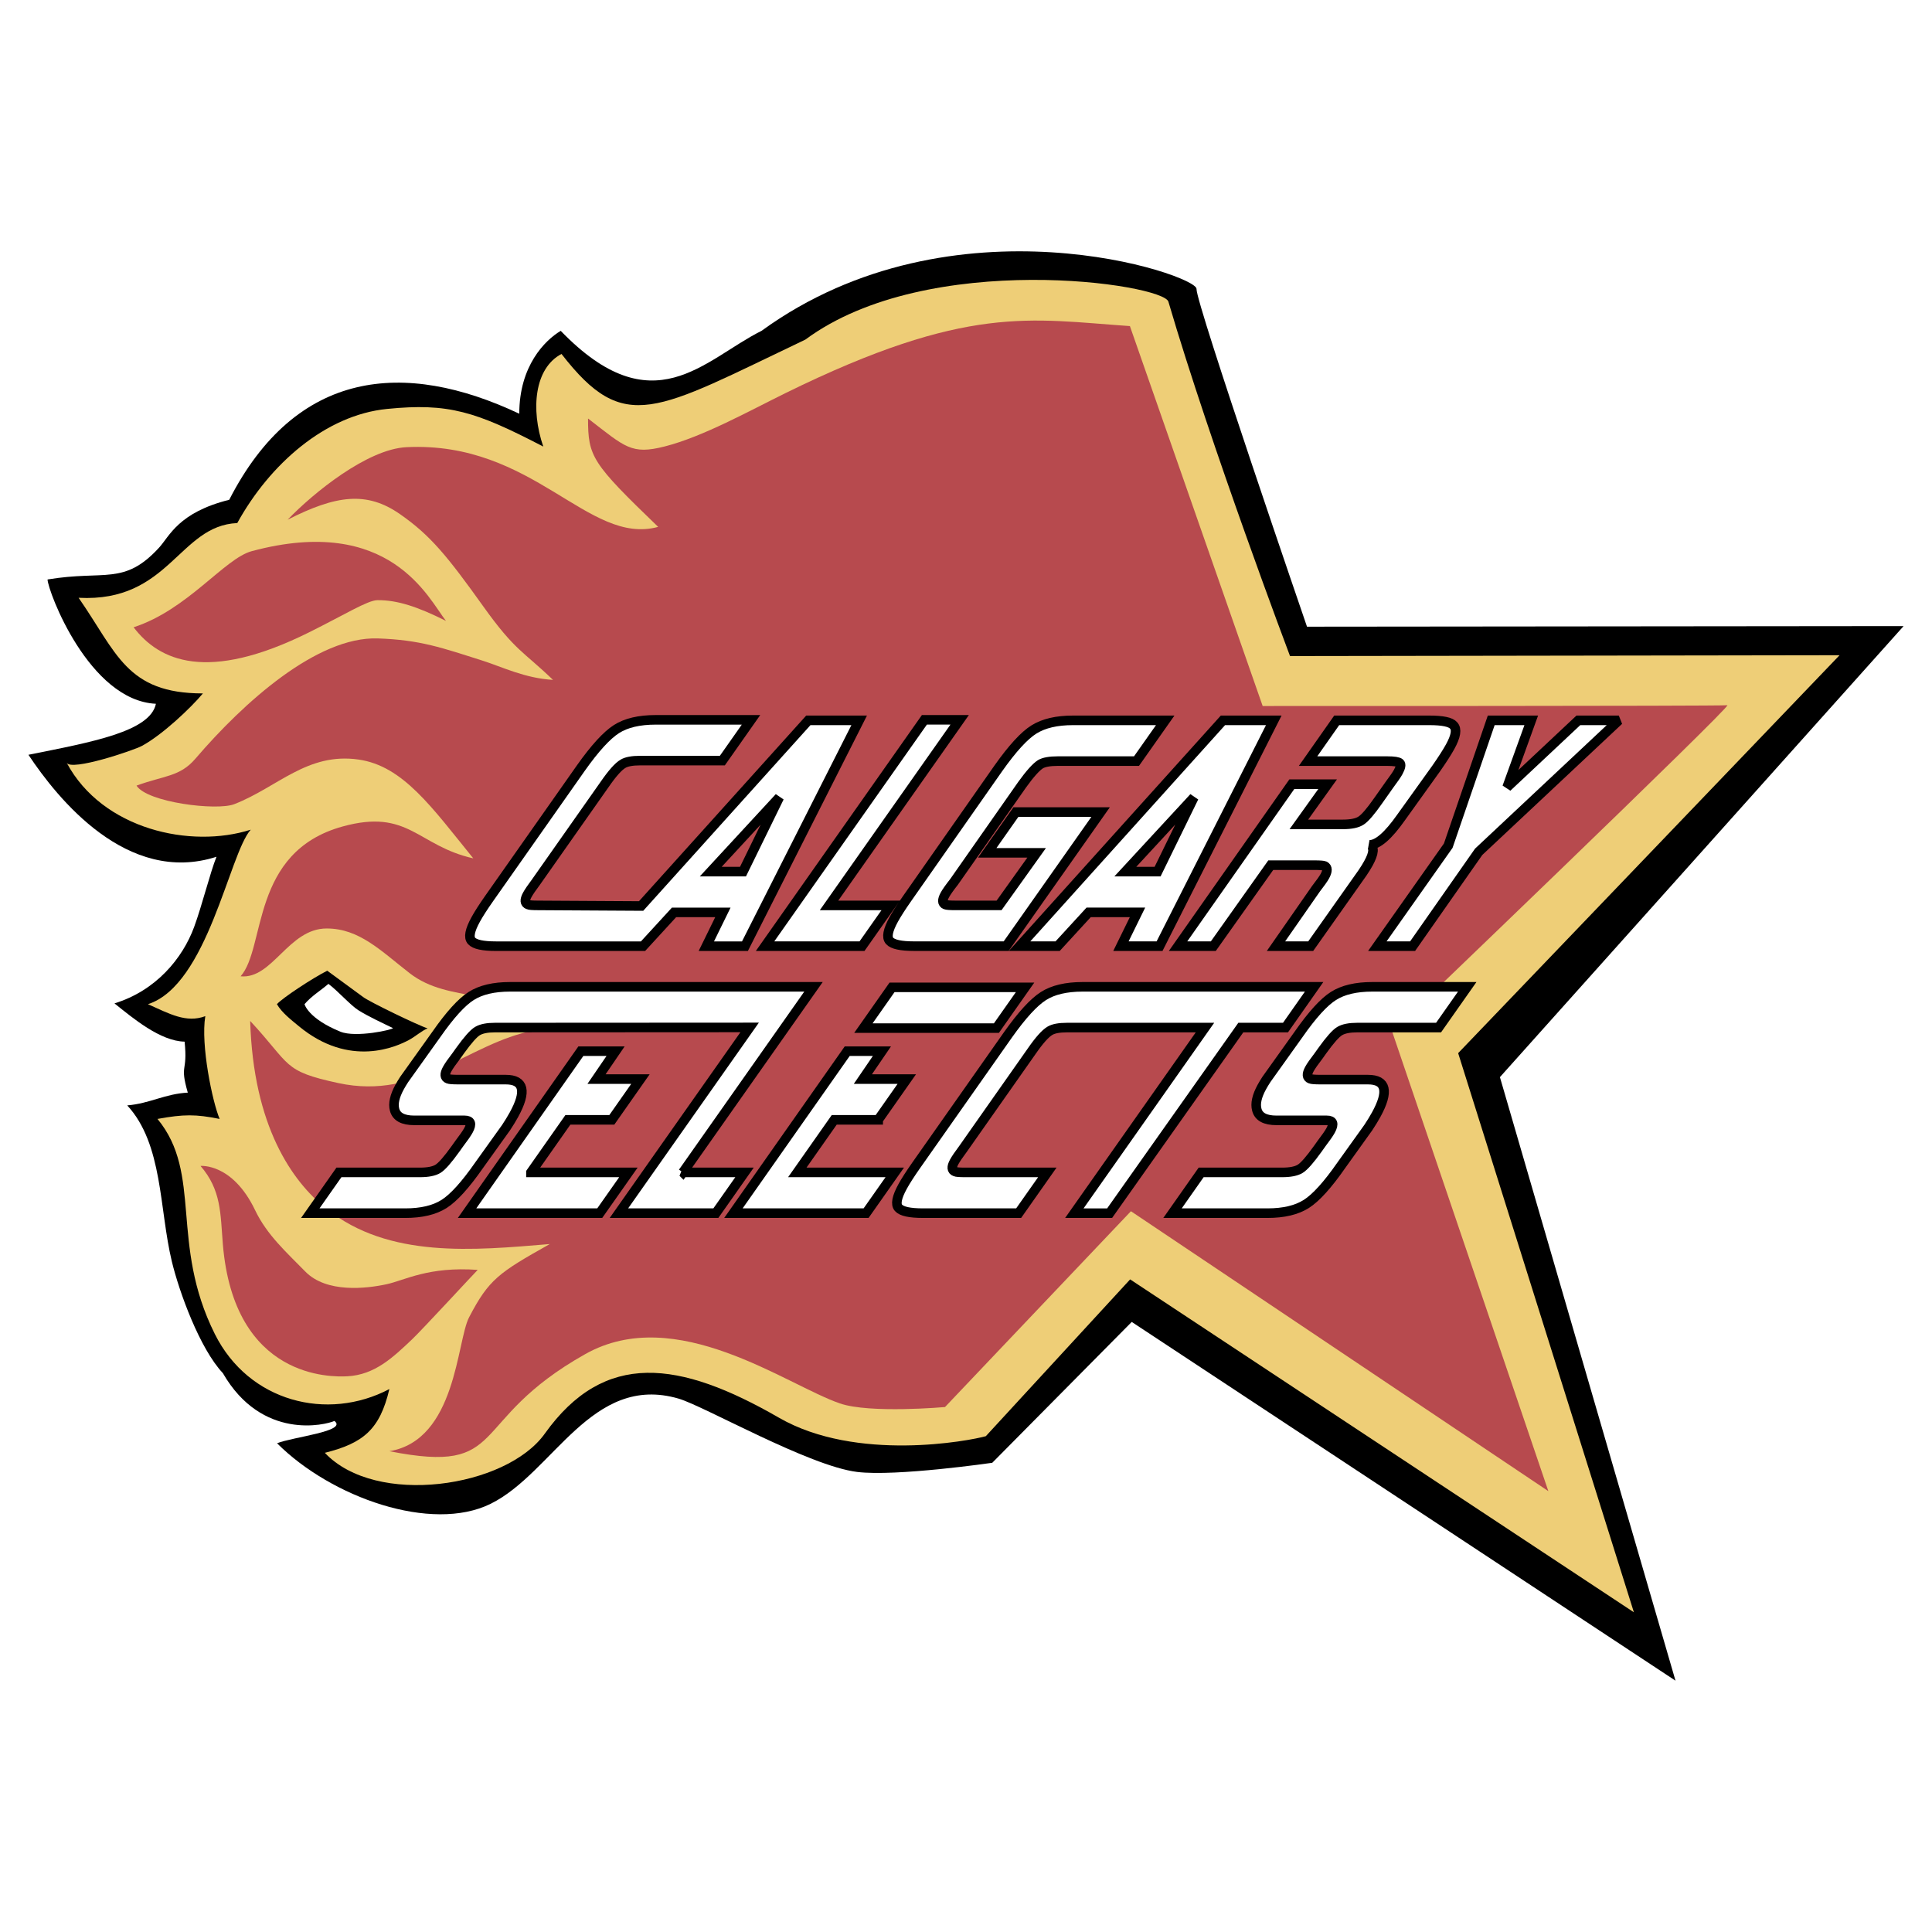 <svg xmlns="http://www.w3.org/2000/svg" width="2500" height="2500" viewBox="0 0 192.756 192.756"><g fill-rule="evenodd" clip-rule="evenodd"><path fill="#fff" d="M0 0h192.756v192.756H0V0z"/><path d="M189.922 62.466l-59.523.058s-11.094-32.298-11.023-33.702-24.239-9.727-43.399 4.186c-5.759 2.88-10.812 9.54-20.034 0-1.59.954-4.135 3.499-4.135 8.269-11.449-5.406-22.26-4.453-28.938 8.586-5.088 1.271-5.957 3.637-6.996 4.771-3.498 3.816-5.406 2.226-11.13 3.18.035 1.171 4.134 12.084 10.812 12.402-.577 2.777-6.36 3.816-12.72 5.089 2.914 4.38 9.858 13.037 18.763 10.175-.636 1.59-1.441 4.859-2.227 6.996-1.157 3.152-3.816 6.36-7.95 7.632 1.844 1.479 4.58 3.773 6.996 3.816.329 3.176-.524 2.152.318 5.088-2.28.117-3.771 1.082-6.042 1.273 3.576 3.877 3.178 10.303 4.453 15.582.734 3.043 2.783 8.682 5.088 11.131 3.896 6.756 10.256 5.166 11.13 4.77 1.352 1.033-4.134 1.59-5.724 2.225 5.406 5.406 15.405 8.955 21.307 6.043 6.255-3.086 10.065-13.039 18.762-10.494 2.54.744 12.999 6.725 17.809 7.314 3.9.477 13.478-.914 13.478-.914l13.916-14.053 54.252 35.793-17.518-60.217 40.275-44.999zM33.959 102.93c-3.22-1.311-3.577-2.742-3.577-2.742.715-.834 1.55-1.312 2.385-2.027.954.715 2.21 2.141 2.987 2.629.98.619 2.399 1.273 3.452 1.783.014.154-3.695.989-5.247.357z"/><path d="M183.535 65.372l-54.83.084s-7.906-20.944-12.131-35.349c-.449-1.789-23.982-5.287-36.225 3.776-15.026 7.155-18.014 9.568-24.328 1.431-2.686 1.414-3.101 5.486-1.82 9.24-6.766-3.516-9.445-4.366-15.591-3.754-6.132.61-11.687 5.486-14.938 11.386-5.835.25-6.766 7.933-15.83 7.456 3.816 5.486 4.77 9.541 12.402 9.541-1.192 1.431-4.038 4.13-6.088 5.237-.817.442-7.041 2.548-7.506 1.68 3.578 6.678 12.402 8.586 18.365 6.678-2.147 2.385-4.293 15.502-10.256 17.411 2.146.953 3.816 1.908 5.724 1.193-.477 2.861.716 8.586 1.431 10.254-2.385-.477-3.578-.477-6.201 0 4.529 5.492 1.193 12.402 5.724 21.467 3.384 6.768 11.229 8.742 17.411 5.484-.954 4.055-2.624 5.406-6.439 6.361 5.088 5.406 18.091 3.484 21.942-1.908 5.962-8.348 13.433-7.318 23.373-1.59 7.722 4.449 19.001 2.305 20.634 1.838l14.396-15.643 50.26 33.213-17.533-55.785 38.054-39.701zM40.789 103.766c-1.156.615-5.875 2.861-11.003-1.406-.752-.625-1.665-1.322-2.158-2.172.524-.604 3.589-2.623 5.021-3.34l3.578 2.623c.584.461 5.53 2.854 6.435 3.129-.631.263-1.224.82-1.873 1.166z" fill="#eece77"/><path d="M172.338 70.361c.574-.042-33.443 32.563-33.443 32.563l15.584 45.848-41.646-27.928-18.55 19.537s-7.513.668-10.491-.363c-5.377-1.86-16.322-10.018-25.385-4.928-11.976 6.723-7.473 12.082-19.558 9.697 6.678-1.111 6.713-10.977 7.95-13.355 1.977-3.801 2.965-4.453 8.054-7.314-7.633.637-16.046 1.455-22.261-3.498-3.478-2.771-7.314-8.268-7.632-18.762 4.134 4.451 3.192 4.99 8.801 6.201 8.109 1.748 12.88-3.977 19.502-5.248-2.96-4.635-8.305-2.537-12.403-5.725-2.862-2.226-5.014-4.452-8.268-4.452-3.816 0-5.406 5.088-8.586 4.77 2.544-2.862.954-12.402 10.176-14.946 6.604-1.822 7.465 1.93 13.038 3.18-4.134-5.088-6.996-9.222-11.448-9.858-5.124-.732-8.064 2.765-12.402 4.452-1.75.682-8.703-.175-9.748-1.853 2.751-1.009 4.323-.873 5.869-2.68 4.832-5.644 12.149-12.203 18.188-12.004 4.255.141 6.427.937 10.494 2.227 1.88.595 4.19 1.749 6.997 1.908-2.966-2.862-3.76-2.862-6.941-7.314-3.641-5.097-5.318-7.13-8.324-9.223-3.31-2.305-6.359-1.908-11.208.557 2.595-2.701 7.963-7.041 11.845-7.235 12.72-.635 18.126 9.859 25.123 7.951-6.615-6.374-6.997-6.997-6.997-10.812 3.713 2.863 4.315 3.634 7.639 2.791 3.846-.977 8.479-3.567 12.078-5.334 18.126-8.905 24.421-7.358 34.345-6.678l13.246 37.905c.001-.002 45.126.013 46.362-.077z" fill="#b74a4e"/><path d="M20.007 116.326c2.082 2.412 1.975 4.734 2.226 7.791 1.113 13.516 10.877 13.271 12.395 13.197 2.777-.135 4.591-1.9 6.495-3.697.93-.875 6.408-6.812 6.538-6.92-4.917-.354-7.259 1.033-9.085 1.43-2.032.441-5.998.902-8.114-1.262-1.885-1.928-3.824-3.648-5.008-6.121-2.267-4.736-5.447-4.418-5.447-4.418zM13.329 62.583c5.406-1.749 9.06-6.864 11.799-7.598 13.8-3.692 17.616 4.735 19.366 6.961-2.862-1.431-4.872-2.084-6.837-2.067-.978.009-3.252 1.438-6.849 3.223-10.165 5.047-14.935 2.82-17.479-.519z" fill="#b74a4e"/><path fill="#fff" stroke="#000" stroke-width=".955" stroke-miterlimit="2.613" d="M86.004 94.398h-9.672l15.895-22.582h3.519L82.714 90.332h6.151l-2.861 4.066zM100.387 94.398h-9.2c-1.306 0-2.116-.175-2.431-.528-.316-.352-.179-1.064.409-2.134.301-.549.754-1.253 1.357-2.115l9.08-12.961c1.406-1.99 2.596-3.286 3.566-3.888.971-.602 2.264-.903 3.883-.903h9.203l-2.865 4.067h-7.857c-.805 0-1.381.105-1.729.312-.441.286-1.047.961-1.814 2.026l-6.801 9.709c-.451.574-.754 1.004-.912 1.291-.287.522-.272.848.042.978.125.053.458.079.999.079h4.361l3.748-5.244h-4.93l2.861-4.067h8.451l-9.421 13.378zM112.275 86.96l6.842-7.407-3.623 7.407h-3.219zm14.809-15.09h-5.072l-20.291 22.529h3.799l3.094-3.372h4.875l-1.654 3.372h3.854l11.395-22.529zM130.771 94.398h-3.465l3.986-5.723c.447-.576.742-.995.887-1.257.287-.523.281-.865-.018-1.021-.127-.052-.461-.079-1.002-.079h-4.375l-5.73 8.08h-3.518l11.352-16.161h3.572l-2.873 4.013h4.395c.83 0 1.439-.129 1.828-.39.391-.261.949-.912 1.678-1.955l1.162-1.647c.424-.566.707-.979.85-1.238.254-.464.307-.761.156-.89-.152-.128-.566-.194-1.244-.194h-7.906l2.857-4.067h9.24c1.332 0 2.139.17 2.422.509.348.366.234 1.072-.34 2.116-.303.549-.762 1.268-1.381 2.156l-3.512 4.899c-1.287 1.83-2.34 2.745-3.156 2.745.5.184.463.798-.111 1.843-.158.288-.354.602-.582.941l-5.172 7.32zM161.51 71.87l-13.981 13.113-6.591 9.415h-3.52l7.074-10.025 4.287-12.503h3.994l-2.41 6.671 7.11-6.671h4.037zM133.822 116.26c-1.363 1.959-2.527 3.244-3.49 3.857-.965.613-2.254.92-3.873.92h-9.477l2.857-4.066h8.088c.803 0 1.398-.119 1.787-.355.391-.236.979-.906 1.77-2.012l.363-.51c.451-.59.754-1.027.908-1.311.367-.67.238-1.004-.387-1.004h-5.014c-1.123 0-1.777-.352-1.961-1.061-.166-.602.002-1.359.506-2.275.131-.236.279-.484.449-.746l3.225-4.516c1.352-1.938 2.508-3.209 3.469-3.816.959-.607 2.25-.91 3.867-.91h9.477l-2.859 4.066h-8.113c-.781 0-1.365.117-1.752.348s-.969.885-1.742 1.963l-.363.51c-.447.58-.75 1.014-.91 1.305-.289.525-.262.855.084.986.127.053.465.08 1.014.08h4.738c1.826 0 2.1 1.168.816 3.504-.229.414-.49.842-.785 1.285l-2.692 3.758zM87.616 111.727l2.855-4.067h-4.382l1.901-2.783h-3.464l-11.353 16.16h13.236l2.861-4.066h-9.723l3.684-5.244h4.385zM88.999 98.508l-2.857 4.066h13.27l2.861-4.066H88.999zM52.974 116.971l3.684-5.244h4.384l2.855-4.067h-4.382l1.901-2.783h-3.464l-11.353 16.16h13.236l2.861-4.066h-9.722z"/><path d="M68.131 116.971l13.032-18.516H50.887c-1.618 0-2.908.303-3.868.91s-2.116 1.879-3.468 3.816l-3.225 4.516c-.171.262-.32.51-.45.746-.503.916-.672 1.674-.507 2.275.185.709.84 1.061 1.963 1.061h5.011c.626 0 .757.334.388 1.004-.156.283-.458.721-.909 1.311l-.363.51c-.79 1.105-1.379 1.775-1.768 2.012-.389.236-.986.355-1.789.355h-8.087l-2.857 4.066h9.476c1.619 0 2.909-.307 3.874-.92.963-.613 2.126-1.898 3.49-3.857l2.692-3.758c.294-.443.556-.871.784-1.285 1.283-2.336 1.012-3.504-.815-3.504h-4.738c-.548 0-.887-.027-1.014-.08-.347-.131-.373-.461-.083-.986.159-.291.461-.725.909-1.305l.363-.51c.775-1.078 1.355-1.732 1.742-1.963s.971-.348 1.752-.348l25.174-.014h.229l-13.043 18.53h9.671l2.861-4.066h-6.151zM80.647 71.87L63.964 90.392l-10.291-.06c-.549 0-.874-.026-.975-.079-.347-.13-.376-.456-.088-.979.158-.288.451-.719.881-1.294l6.827-9.71c.768-1.113 1.381-1.802 1.84-2.068.35-.211.917-.317 1.7-.317h8.211l2.86-4.067h-9.515c-1.645 0-2.949.309-3.915.926-.966.617-2.147 1.911-3.542 3.88l-9.141 13c-.605.861-1.057 1.566-1.358 2.115-.588 1.07-.726 1.782-.409 2.134.316.353 1.126.528 2.431.528h14.676l3.093-3.372h4.874l-1.652 3.372h3.853L85.72 71.87h-5.073zm-6.518 15.09h-3.218l6.841-7.407-3.623 7.407zM108.01 98.455c-1.645 0-2.949.309-3.914.926-.967.617-2.146 1.91-3.541 3.879l-9.142 13c-.604.861-1.058 1.566-1.358 2.115-.588 1.07-.725 1.781-.409 2.133.315.354 1.126.529 2.431.529h9.554l2.861-4.066H96.27c-.548 0-.874-.027-.976-.08-.346-.129-.375-.455-.087-.979.158-.289.451-.719.881-1.295l6.826-9.711c.768-1.111 1.383-1.801 1.84-2.066.352-.211.918-.318 1.701-.318h13.766l-13.033 18.516h3.52l13.088-18.516h4.459l2.855-4.066h-23.1v-.001z" fill="#fff" stroke="#000" stroke-width=".955" stroke-miterlimit="2.613"/></g></svg>